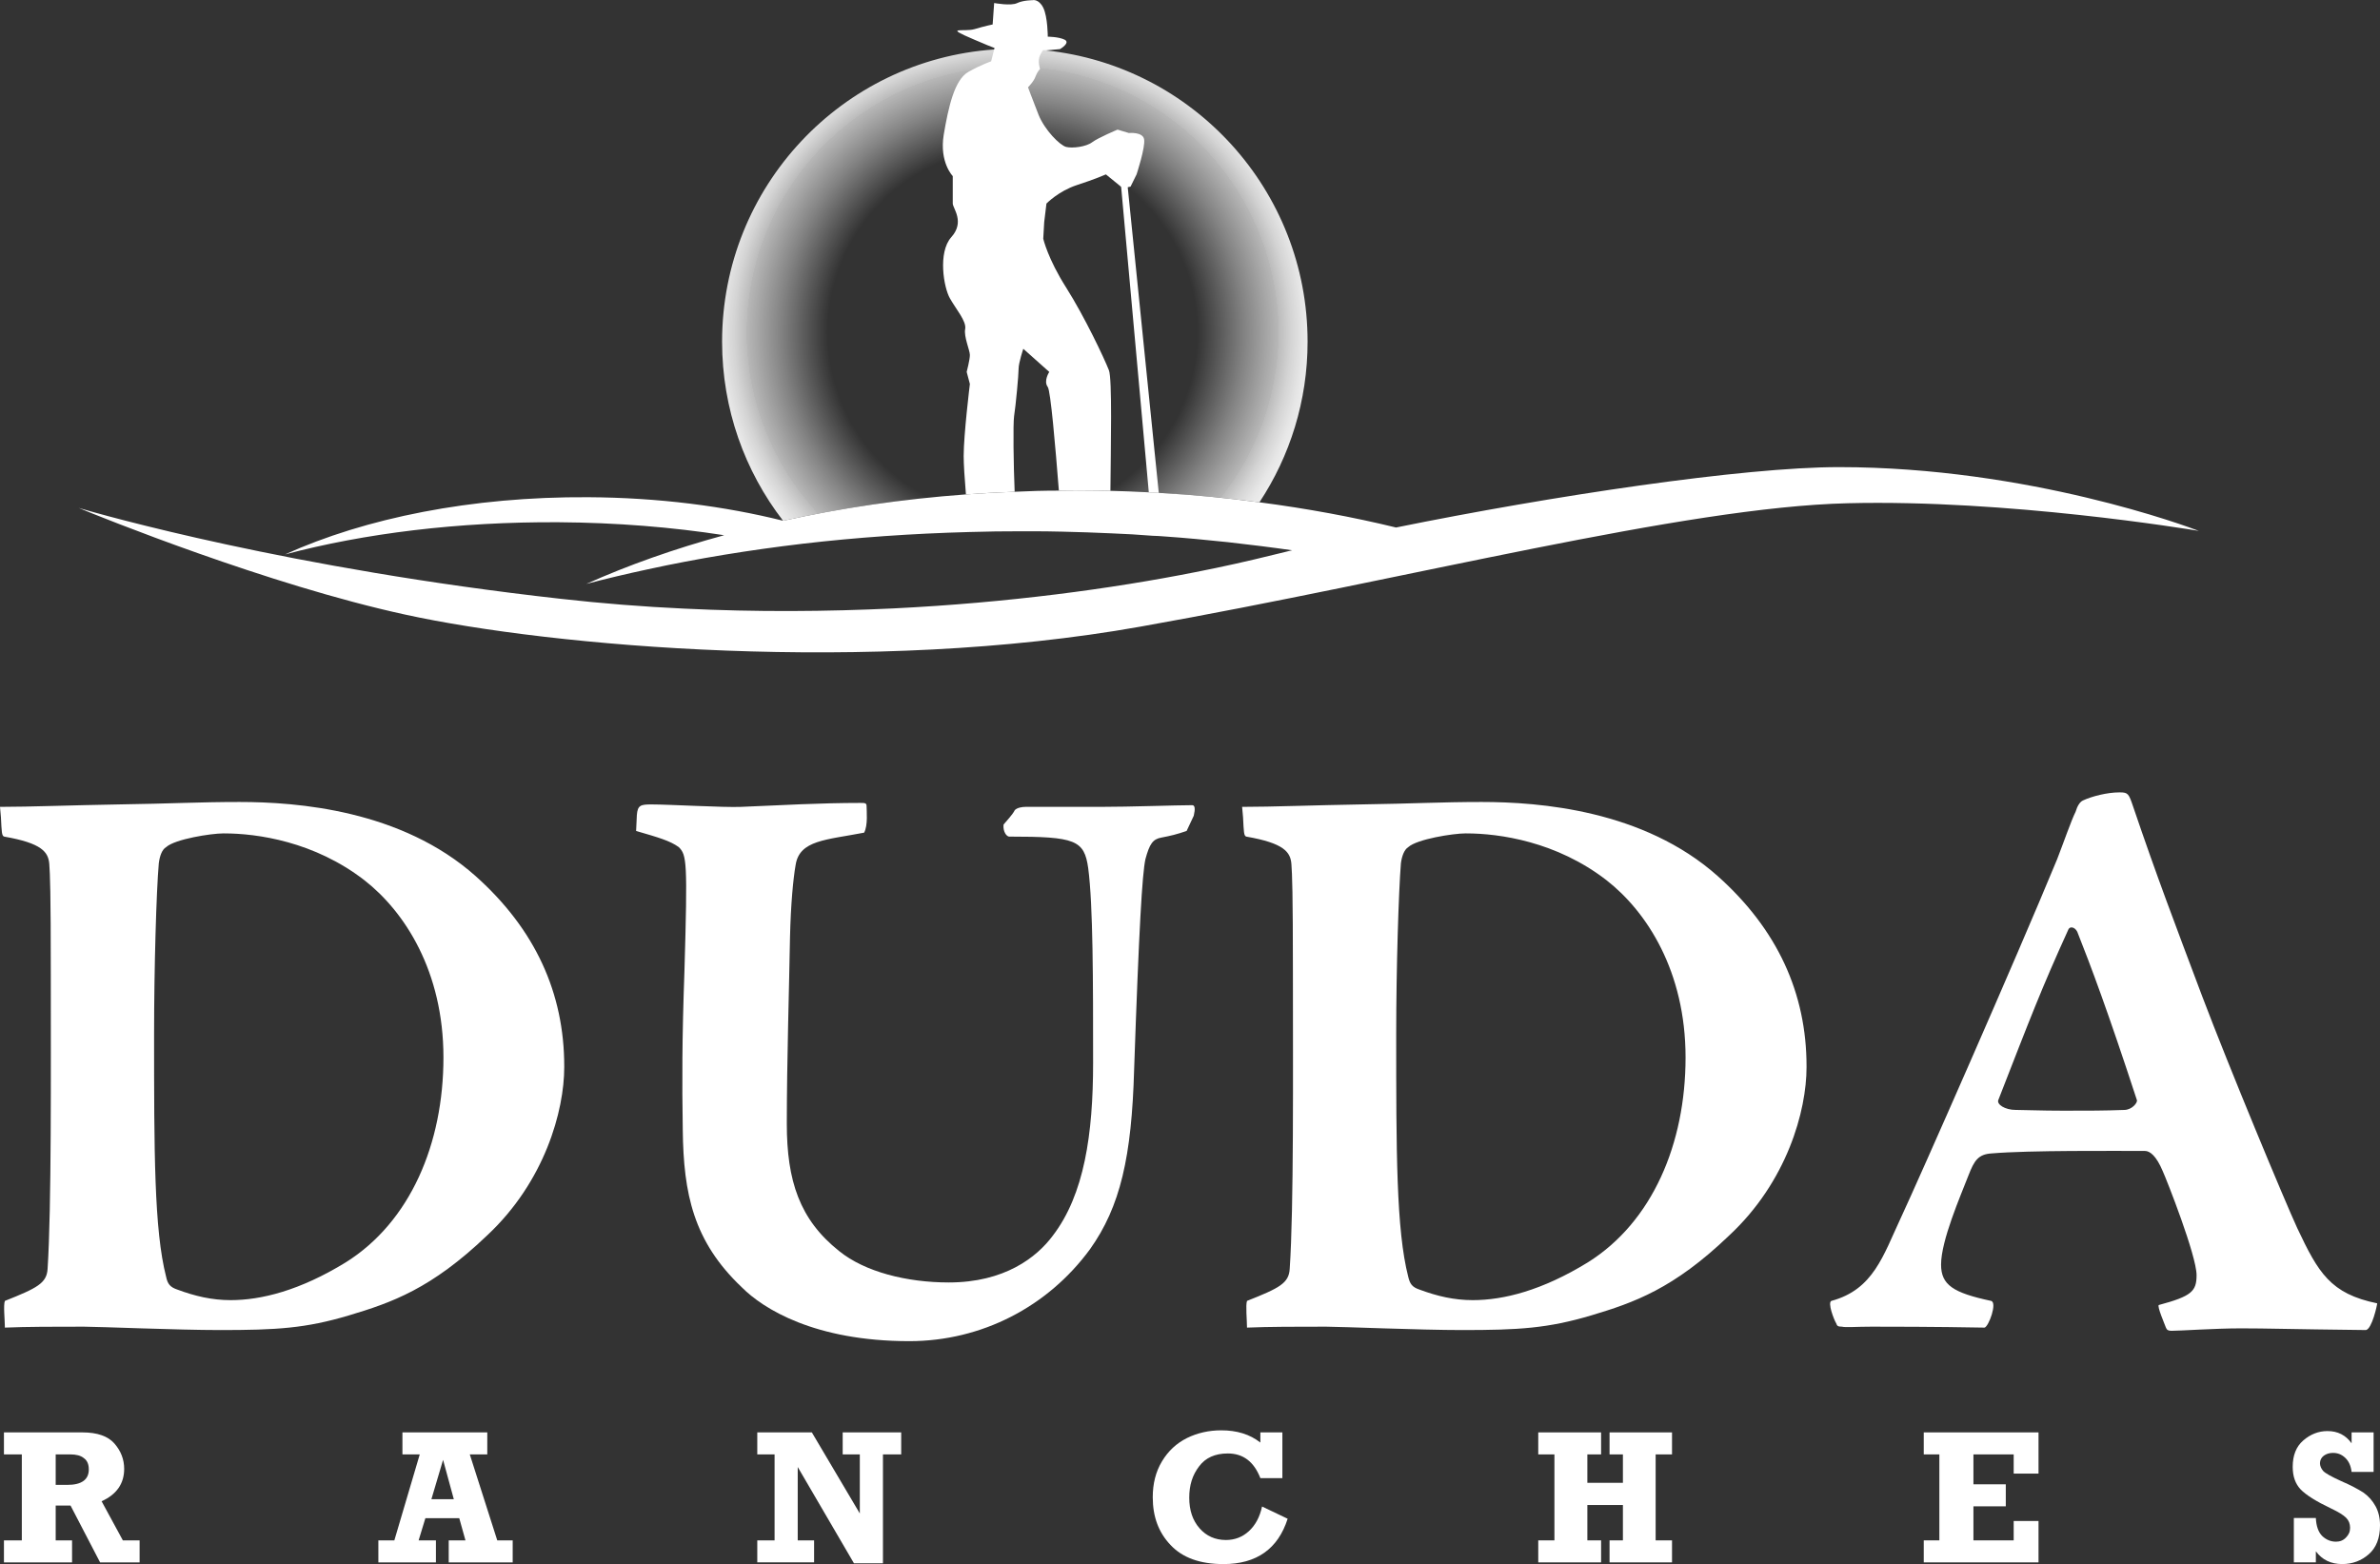 <?xml version="1.0" encoding="UTF-8"?>
<svg id="Layer_2" data-name="Layer 2" xmlns="http://www.w3.org/2000/svg" xmlns:xlink="http://www.w3.org/1999/xlink" viewBox="0 0 126.5 83.14">
  <rect x="0" y="0" width="126.5" height="83.14" fill="#333333" stroke="none"/>
  <defs>
    <style>
      .cls-1 {
        fill: url(#radial-gradient);
      }

      .cls-1, .cls-2, .cls-3 {
        stroke-width: 0px;
      }

      .cls-1, .cls-3 {
        fill-rule: evenodd;
      }

      .cls-2, .cls-3 {
        fill: #fff;
      }
    </style>
    <radialGradient id="radial-gradient" cx="53.82" cy="17.67" fx="53.82" fy="17.67" r="16.63" gradientUnits="userSpaceOnUse">
      <stop offset=".59" stop-color="#fff" stop-opacity="0"/>
      <stop offset=".74" stop-color="#fff" stop-opacity=".39"/>
      <stop offset=".85" stop-color="#fff" stop-opacity=".65"/>
      <stop offset=".85" stop-color="#fff" stop-opacity=".67"/>
      <stop offset=".89" stop-color="#fff" stop-opacity=".79"/>
      <stop offset=".93" stop-color="#fff" stop-opacity=".88"/>
      <stop offset=".97" stop-color="#fff" stop-opacity=".93"/>
      <stop offset="1" stop-color="#fff" stop-opacity=".95"/>
    </radialGradient>
  </defs>
  <g id="Logos">
    <g>
      <g>
        <path class="cls-1" d="m69.5,18.16c0,3.15-.94,6.09-2.56,8.54-1.74-.23-3.52-.4-5.35-.5-.17-.01-.35-.02-.53-.03-.68-.04-1.36-.06-2.04-.08-.49-.01-.97-.02-1.46-.02-.43,0-.86,0-1.28.01-.79,0-1.57.02-2.35.06-.87.03-1.73.08-2.59.14-3.4.25-6.66.73-9.71,1.4h-.01c-2.03-2.63-3.24-5.93-3.24-9.52,0-8.23,6.37-14.97,14.46-15.53.36-.03.73-.04,1.1-.04.56,0,1.11.03,1.65.09,7.82.82,13.91,7.44,13.91,15.48Z"/>
        <path class="cls-3" d="m60.41,9.27l-.32.65-.15.03-.26.05-.09-.07-.81-.66s-.56.25-1.55.57c-.97.32-1.61.98-1.61.98l-.12.99-.05.88s.24,1.06,1.22,2.6c.98,1.55,2.02,3.75,2.27,4.39.18.46.1,4.02.08,6.41-.49-.01-.97-.02-1.46-.02-.43,0-.86,0-1.28.01-.19-2.41-.44-5.31-.59-5.51-.24-.32.08-.8.08-.8l-1.38-1.23s-.25.74-.25,1.06-.15,1.96-.24,2.52c-.06.41-.03,2.63.03,4.02-.87.03-1.73.08-2.59.14-.07-.83-.12-1.62-.12-2.04,0-1.14.33-3.83.33-3.83l-.17-.64s.17-.65.17-.9-.33-.98-.25-1.38c.08-.41-.49-1.06-.81-1.63-.33-.57-.65-2.44.07-3.25.74-.82.08-1.54.08-1.79v-1.46s-.72-.73-.48-2.2c.25-1.47.57-2.92,1.31-3.34.72-.4,1.21-.56,1.21-.56l.16-.63.02-.08c-.15-.05-.46-.18-1.07-.44-1.72-.73-.57-.4,0-.56.57-.17.97-.25.97-.25l.08-1.14s.9.17,1.23,0c.32-.15.81-.15.81-.15,0,0,.32-.09.57.4.24.49.24,1.54.24,1.54,0,0,.57,0,.9.16.32.17-.25.5-.25.5l-.75.07h-.14s0-.07-.17.25c-.15.33,0,.73,0,.73,0,0-.15.16-.24.4-.08.26-.4.58-.4.58,0,0,.24.65.56,1.46.33.82,1.14,1.63,1.47,1.71.32.08,1.05,0,1.38-.25.32-.24,1.35-.67,1.35-.67l.6.18s.74-.07.81.33c.08.41-.4,1.87-.4,1.87Z"/>
        <path class="cls-3" d="m61.59,26.2c-.17-.01-.35-.02-.53-.03l-1.47-16.24-.08-.9.32-.16.11,1.08,1.65,16.25Z"/>
        <path class="cls-2" d="m116.87,28.22c-.55-.09-10.17-1.68-18.66-1.47-8.73.21-23.28,4.02-37.6,6.56-14.32,2.55-31.3,1.06-39.07-.64-7.28-1.58-16.25-5.21-17.36-5.67,1.19.35,11.27,3.23,25.62,4.83,2.21.25,4.39.42,6.53.52,3.88.19,7.63.16,11.17-.01,6.08-.3,11.56-1.04,16.05-1.93,1.48-.29,2.85-.6,4.1-.91.33-.08.68-.17,1.03-.25-1.12-.16-2.26-.3-3.41-.43-1.13-.12-2.28-.23-3.44-.31-.18-.01-.37-.03-.56-.03-.72-.06-1.46-.1-2.2-.13-.87-.04-1.74-.07-2.63-.09-.49-.01-.98-.02-1.48-.02h-.64c-.94,0-1.87.01-2.8.04-3.04.08-6,.29-8.84.62-2.87.34-5.63.79-8.24,1.36-1.12.24-2.22.5-3.28.78,2.23-1,4.69-1.87,7.33-2.59-2.77-.43-5.73-.67-8.8-.69-5.34-.03-10.32.59-14.54,1.71,4.26-1.93,9.91-3.08,16.12-3.04,3.71.02,7.22.47,10.35,1.25h.01c3.05-.67,6.31-1.15,9.71-1.4.86-.06,1.72-.11,2.59-.14.78-.04,1.56-.06,2.35-.06.42-.01.85-.01,1.28-.01.49,0,.97.01,1.46.02.68.02,1.36.04,2.04.08.18,0,.36.02.53.03,1.83.1,3.61.27,5.35.5,2.53.33,4.96.78,7.26,1.34,8.27-1.68,18.45-3.21,23.54-3.21,10.1,0,18.61,3.19,19.13,3.39Z"/>
      </g>
      <g>
        <path class="cls-2" d="m6.53,81.88l-1.13-2.08c.8-.36,1.2-.94,1.2-1.72,0-.5-.17-.95-.52-1.35-.34-.39-.91-.59-1.7-.59H.21v1.17h.95v4.57H.21v1.17h3.62v-1.17h-.87v-1.85h.79l1.57,3.02h2.1v-1.17h-.89Zm-2.95-2.95h-.62v-1.62h.78c.31,0,.55.06.72.2.18.13.26.33.26.6,0,.54-.38.82-1.14.82Z"/>
        <path class="cls-2" d="m26.43,81.88l-1.46-4.57h.93v-1.17h-4.51v1.17h.92l-1.35,4.57h-.85v1.17h3.06v-1.17h-.92l.36-1.18h1.8l.33,1.18h-.89v1.17h3.4v-1.17h-.82Zm-3.5-2.19l.62-2.09.57,2.09h-1.19Z"/>
        <path class="cls-2" d="m44.79,76.14v1.17h.91v3.14l-2.55-4.31h-2.9v1.17h.92v4.57h-.92v1.17h3.02v-1.17h-.87v-3.9l2.99,5.12h1.54v-5.79h.97v-1.17h-3.11Z"/>
        <path class="cls-2" d="m67.08,80.08c-.12.56-.36,1-.7,1.31-.35.32-.76.47-1.22.47-.57,0-1.04-.21-1.4-.62-.37-.42-.55-.96-.55-1.63s.17-1.2.52-1.66c.34-.46.85-.69,1.53-.69.82,0,1.39.44,1.73,1.31h1.17v-2.43h-1.17v.54c-.56-.44-1.25-.65-2.08-.65-.66,0-1.27.14-1.82.41-.56.28-1,.69-1.33,1.24-.33.55-.49,1.18-.49,1.91,0,1.03.31,1.87.95,2.54.63.67,1.56,1.01,2.81,1.01,1.76,0,2.9-.81,3.41-2.41l-1.36-.65Z"/>
        <path class="cls-2" d="m88.87,77.31v-1.17h-3.32v1.17h.71v1.51h-1.89v-1.51h.73v-1.17h-3.34v1.17h.86v4.57h-.86v1.17h3.34v-1.17h-.73v-1.88h1.89v1.88h-.71v1.17h3.32v-1.17h-.87v-4.57h.87Z"/>
        <path class="cls-2" d="m108.35,78.33v-2.19h-6.1v1.17h.83v4.57h-.83v1.17h6.1v-2.2h-1.32v1.03h-2.14v-1.81h1.72v-1.17h-1.72v-1.59h2.14v1.02h1.32Z"/>
        <path class="cls-2" d="m126.26,80.06c-.16-.29-.37-.53-.64-.72-.28-.18-.67-.39-1.18-.61-.53-.24-.85-.42-.96-.54-.11-.13-.17-.27-.17-.41,0-.16.07-.3.2-.4.14-.1.3-.15.49-.15.25,0,.46.08.65.26.19.18.3.42.34.75h1.17v-2.1h-1.17v.58c-.31-.43-.73-.65-1.28-.65-.48,0-.91.17-1.29.5s-.56.8-.56,1.4c0,.51.14.9.42,1.2.29.3.83.64,1.63,1.02.38.18.64.34.79.49.14.14.21.32.21.53s-.07.37-.22.52c-.14.15-.32.22-.53.22-.27,0-.52-.1-.73-.3-.21-.21-.32-.53-.34-.96h-1.17v2.36h1.17v-.59c.33.45.8.68,1.4.68.55,0,1.02-.18,1.41-.52.4-.35.6-.86.6-1.54,0-.39-.08-.73-.24-1.02Z"/>
      </g>
      <g>
        <path class="cls-2" d="m25.28,46.57c-3.94-3.51-9.47-3.94-12.55-3.94-2.15,0-3.64.09-6.43.13-2.44.04-4.71.13-6.3.13l.05.56c.04.77.04.98.17,1.02,2.01.35,2.35.82,2.4,1.46.04.52.08,1.5.08,5.83,0,5.18.04,12.47-.17,15.68-.04.77-.56,1.03-2.27,1.71-.09.22,0,1.03,0,1.42,1.16-.05,2.66-.05,4.2-.05.77,0,4.97.18,7.24.18,3,0,4.54-.09,6.85-.78,2.27-.68,4.37-1.41,7.33-4.24,3.08-2.87,4.11-6.64,4.11-8.95v-.05c0-3.89-1.54-7.28-4.71-10.11Zm-6.9,20.53c-2.44,1.5-4.5,2.01-6.12,2.01-.99,0-1.89-.21-2.83-.56-.39-.13-.52-.3-.6-.68-.64-2.49-.64-6.69-.64-12.9,0-3.51.12-7.58.25-9.08.05-.39.17-.73.39-.86.47-.43,2.4-.73,3.04-.73h.04c1.76,0,4.8.43,7.46,2.49,2.14,1.67,4.2,4.84,4.2,9.42s-1.76,8.74-5.19,10.89Z"/>
        <path class="cls-2" d="m63.37,42.8c-.86,0-3.26.09-4.93.09h-3.94c-.17,0-.43.04-.56.17-.13.26-.43.56-.6.77-.04.39.17.64.3.64,3.52,0,3.99.18,4.2,1.68.26,1.97.26,5.99.26,10.36,0,3.77-.47,6.99-2.14,9.17-.86,1.16-2.57,2.49-5.53,2.49-2.23,0-4.46-.56-5.83-1.67-2.1-1.67-2.78-3.73-2.78-6.77,0-3.26.13-7.5.17-9.9.04-1.76.17-3.13.3-3.86.21-1.32,1.63-1.32,3.64-1.71.21-.39.13-1.16.13-1.41,0-.17-.09-.17-.34-.17-2.1,0-4.2.12-6.34.21-.86.04-3.82-.13-4.76-.13-.56,0-.73.04-.77.56l-.04.85c1.2.35,1.8.52,2.27.86.42.43.47.73.3,6.56-.13,3.64-.13,5.87-.09,8.48.04,3.38.56,5.91,3.13,8.35,1.15,1.16,3.9,2.87,8.91,2.87,3.86,0,7.37-1.84,9.6-4.88,1.62-2.27,2.22-4.93,2.35-9.55.26-7.54.43-10.41.6-11.19.22-.81.39-1.07.86-1.15.47-.09.81-.17,1.33-.35l.38-.81q.13-.56-.08-.56Z"/>
        <path class="cls-2" d="m91.3,46.57c-3.94-3.51-9.47-3.94-12.55-3.94-2.14,0-3.64.09-6.43.13-2.44.04-4.71.13-6.3.13l.05.56c.04.77.04.98.17,1.02,2.01.35,2.35.82,2.4,1.46.04.52.08,1.5.08,5.83,0,5.18.05,12.47-.17,15.68-.04.77-.55,1.03-2.27,1.71-.08.22,0,1.03,0,1.42,1.16-.05,2.66-.05,4.2-.05.77,0,4.97.18,7.24.18,3,0,4.54-.09,6.86-.78,2.27-.68,4.37-1.41,7.32-4.24,3.09-2.87,4.12-6.64,4.12-8.95v-.05c0-3.89-1.55-7.28-4.72-10.11Zm-6.9,20.53c-2.44,1.5-4.49,2.01-6.12,2.01-.99,0-1.89-.21-2.83-.56-.39-.13-.51-.3-.6-.68-.64-2.49-.64-6.69-.64-12.9,0-3.51.13-7.58.25-9.08.05-.39.18-.73.39-.86.47-.43,2.4-.73,3.04-.73h.04c1.76,0,4.8.43,7.46,2.49,2.14,1.67,4.2,4.84,4.2,9.42s-1.76,8.74-5.19,10.89Z"/>
        <path class="cls-2" d="m122.11,65.3c-.69-1.5-3.6-8.49-5.06-12.34-1.5-3.99-2.4-6.34-3.68-10.11-.22-.65-.26-.73-.69-.73h-.04c-.64,0-1.46.21-1.93.43-.17.08-.3.3-.39.6-.25.51-.6,1.54-.98,2.52-2.23,5.4-7.33,16.97-8.31,19.07-.94,2.01-1.46,3.81-3.69,4.41-.21.09.13.99.26,1.2.04.13.09.17.3.17.17.05.81,0,1.58,0,.86,0,3.3,0,6,.05.22-.05.69-1.33.35-1.42-2.02-.43-2.66-.85-2.66-1.93,0-1.28,1.03-3.64,1.46-4.75.3-.77.51-1.12,1.24-1.16,1.97-.17,6.6-.13,8.14-.13.26,0,.6.26.94,1.07.22.48,1.8,4.5,1.8,5.53,0,.86-.26,1.12-2.01,1.59-.09.08.3.98.38,1.2.05.13.13.17.3.17.47,0,2.32-.13,3.69-.13,1.45,0,2.27.04,6.64.09.32-.05.6-1.33.6-1.42-2.49-.51-3.13-1.63-4.24-3.98Zm-9.21-6.3c-1.08.04-1.85.04-3.22.04-1.24,0-2.01-.04-2.48-.04h-.05c-.6,0-1.02-.3-.94-.52,1.72-4.41,2.27-5.87,3.73-9.08.08-.17.34-.13.47.13.73,1.84,1.63,4.24,3.17,8.95.04.13-.26.52-.68.52Z"/>
      </g>
    </g>
  </g>
</svg>